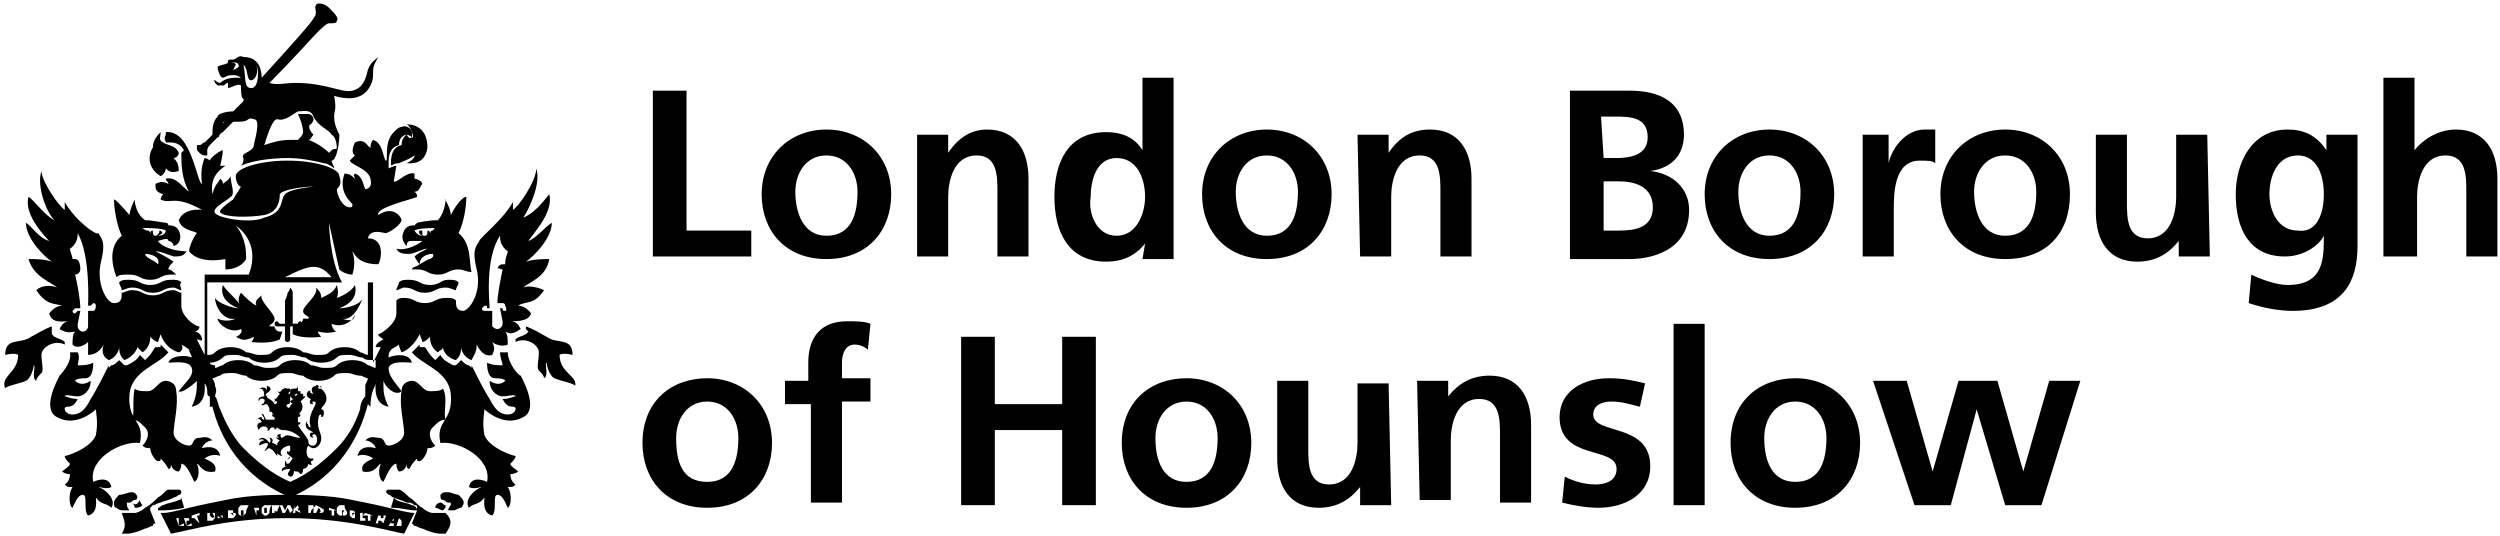 <?xml version="1.0" encoding="utf-8"?>
<!-- Generator: Adobe Illustrator 27.1.0, SVG Export Plug-In . SVG Version: 6.00 Build 0)  -->
<svg version="1.1" id="Layer_2_00000057858151730951329280000000863441766539882924_"
	 xmlns="http://www.w3.org/2000/svg" xmlns:xlink="http://www.w3.org/1999/xlink" x="0px" y="0px" viewBox="0 0 96.5 20.7"
	 style="enable-background:new 0 0 96.5 20.7;" xml:space="preserve">
<g>
	<path d="M10.8,16.3l-0.1-0.1c0,0,0,0,0-0.1c0,0,0,0-0.1,0c0,0-0.1,0-0.1-0.1c0.1,0,0.2,0,0.2,0l0,0v0.1
		C10.7,16.2,10.7,16.2,10.8,16.3c0-0.1,0-0.1,0-0.1h0.1l0,0l0,0c0,0,0,0,0.1,0h0.1l0,0c0,0,0,0.2,0.2,0.1c0,0-0.1,0.1-0.1,0
		c-0.1,0-0.1,0-0.1-0.1c-0.1,0-0.1,0-0.1,0h-0.1C10.9,16.2,10.8,16.2,10.8,16.3L10.8,16.3"/>
	<path d="M10.8,16L10.8,16L10.8,16v-0.1c0,0,0,0,0-0.1l0,0c0,0,0,0-0.1,0h-0.1l0,0l0,0l0,0l0,0c0,0,0-0.1,0-0.2c0-0.1,0-0.1,0.1-0.2
		c0.1,0,0.1-0.1,0.1-0.2l0,0l0,0l0,0l0,0l0,0l0,0c0,0,0,0,0,0.1c0,0,0,0.1-0.1,0.1s-0.1,0.1-0.1,0.1c0,0.1,0,0.2,0,0.2l0,0l0,0l0,0
		c0,0,0,0,0.1,0l0,0l0,0l0,0c0,0,0,0,0,0.1C10.9,15.9,10.9,16,10.8,16L10.8,16c0.1,0,0.2-0.1,0.3-0.1l0,0l0,0l0,0l0,0h0.1
		c0.1,0,0.1-0.1,0.2-0.2l0,0l0,0l0,0c0,0,0,0,0-0.1v-0.1v-0.1l0,0l0,0c0,0,0,0,0,0.1v0.1v0.1l0,0l0,0l0,0c0,0.1-0.1,0.2-0.2,0.2
		c-0.1,0-0.1,0-0.2,0l0,0l0,0c0,0,0,0,0-0.1l0,0C11,16,10.9,16,10.8,16L10.8,16"/>
	<path d="M12.3,14.9c0.1,0,0.1,0.1,0.1,0.1s0,0,0-0.1C12.4,14.9,12.4,14.9,12.3,14.9c-0.1-0.1-0.1,0-0.1,0c-0.2,0-0.2,0.2-0.1,0.3
		c-0.1,0-0.2-0.1-0.1-0.1c-0.1-0.1-0.3,0.2,0,0.3c-0.1,0.2,0,0.2,0.1,0.2c0,0-0.1-0.1,0-0.1c0.2,0,0,0.2-0.1,0.5
		c-0.1,0.3,0,0.5,0,0.5s-0.1,0-0.1-0.1c-0.1-0.1-0.1-0.2,0-0.1c0,0-0.1-0.1-0.1,0.1s0.2,0.2,0.3,0.3c-0.1,0-0.1,0-0.1,0
		c-0.1,0.1,0,0.2,0.1,0.2c-0.1-0.1,0-0.2,0.1-0.1c0.1,0.2,0,0.4-0.1,0.4s-0.2,0-0.2-0.2c-0.1-0.2-0.3-0.4-0.4-0.6l0,0
		c0.1,0,0.1-0.1,0.1-0.1h-0.1v-0.2c0,0,0.1,0,0.1-0.1c-0.1,0,0-0.1,0-0.1c0.1-0.1,0.1-0.3,0-0.4l0.2-0.2h-0.1c0,0,0,0,0-0.1h-0.1
		v-0.1c0,0,0,0-0.1,0c0,0,0-0.1,0-0.2c0,0,0,0.1-0.1,0.1s-0.2,0-0.2,0.1V15h-0.1c-0.1,0-0.2-0.1-0.1,0c-0.2,0-0.1,0.2-0.3,0.1
		c0,0,0,0,0.1,0.1c-0.1,0.1-0.1,0.2-0.2,0.2c0,0,0,0.1,0.1,0.1c0,0,0,0.1-0.1,0.1c-0.1-0.2-0.3-0.2-0.3-0.3c-0.1-0.1,0-0.1,0.1-0.2
		c0.1-0.1,0-0.2-0.1-0.2c0,0.1,0,0.2,0,0.2c0-0.1-0.1-0.2-0.3-0.1c0.1,0,0.2,0,0.2,0.3c0,0-0.3,0-0.2,0.2c0-0.2,0.3-0.1,0.2,0
		c0,0.1-0.1,0.1-0.1,0.1c0,0.1,0.1,0,0.2,0c0,0,0.1,0.1,0.1,0.2c0,0.1,0,0.1,0.1,0.1c0,0.1,0.1,0.1,0.1,0.2v0.1c-0.1,0-0.2,0-0.3,0
		s-0.1-0.3-0.2-0.2c0,0,0.1,0.1,0.1,0.2c-0.1,0-0.1-0.1-0.1-0.1c-0.1,0-0.2,0.1-0.2,0.1c0-0.1,0.2,0,0.2,0.1c-0.2,0-0.2,0.2-0.1,0.3
		c0-0.1,0.2-0.2,0.3-0.1s0,0.1,0,0.1c0.1,0.1,0.1-0.1,0.2-0.1c0.1,0,0.1,0,0.1,0.1c0,0,0,0,0.1-0.1c0.1,0.1,0.2,0.1,0.2,0.1
		c0.1,0,0.4,0,0.7,0.3c-0.2,0-0.4-0.1-0.5-0.1s-0.2,0.1-0.2,0.1c-0.1,0-0.1-0.2,0-0.1c-0.1-0.1-0.2,0-0.2,0c0,0.1,0.1,0.1,0.1,0.1
		c-0.1,0-0.2,0-0.2-0.1c0,0,0,0.1,0.2,0.2c-0.1,0.1-0.1,0.1-0.1,0.2c0,0-0.1-0.1-0.2-0.1c0,0,0.1-0.2-0.1-0.2c0,0,0.1,0.1,0,0.2
		C10.2,16.8,10,16.9,10,17c0,0,0.1-0.1,0.2,0c0,0-0.2,0-0.2,0.2c0,0,0.2-0.1,0.3-0.1s0,0.2-0.1,0.3c0.1,0,0.1-0.1,0.2-0.1
		c0.2,0.1,0.2,0.2,0.3,0.3c0-0.1,0-0.1,0-0.1s0.1,0.1,0.2,0.1c-0.2-0.2,0.1-0.4,0.3-0.4l0,0c0,0.1,0,0.1,0,0.2c0,0-0.1,0.1-0.1,0
		c-0.1,0.1,0.1,0.2,0.1,0.2s0,0.2-0.2,0.1c0.1,0.1,0.2-0.1,0.2-0.1l0.1,0.1c-0.1,0.1-0.1,0.2-0.2,0.2c-0.1,0,0-0.1-0.1-0.1
		c0,0,0,0.1,0,0.2h0.1c-0.1,0-0.3,0.1-0.2,0.2c0-0.1,0.3-0.1,0.3-0.1c0,0.1-0.2,0.2,0,0.3c0.2,0,0.1-0.3,0.2-0.2h0.1l0.1,0.1
		c0.1,0,0.1-0.2,0.1-0.2c0.1,0,0.2-0.1,0.2-0.2c0.1,0.1,0.2,0,0.2,0C12,18,12,17.8,12,17.8c0.1,0,0.1-0.1,0.1-0.1s0,0-0.1,0
		c-0.2,0-0.2-0.4-0.1-0.5c0,0,0.1,0.1,0.2,0.1c0.1,0,0.3-0.1,0.3-0.4c0-0.2-0.2-0.4-0.1-0.8c0-0.1,0.1-0.1,0.1-0.1
		c0,0.1,0,0.1,0,0.1c0.1,0,0.1-0.1,0.1-0.2c0-0.1-0.1-0.1-0.1-0.1c0-0.1,0.2-0.2,0.2-0.4s-0.1-0.3-0.2-0.4
		C12.2,15,12.3,15,12.3,14.9 M11.2,15.1L11.2,15.1L11.2,15.1C11.2,15,11.2,15,11.2,15.1c0-0.1,0-0.1,0-0.1S11.2,15,11.2,15.1
		C11.2,15,11.2,15,11.2,15.1C11.2,15,11.2,15.1,11.2,15.1L11.2,15.1c0.1,0,0.1,0,0.1,0S11.3,15.1,11.2,15.1
		C11.3,15.1,11.3,15.1,11.2,15.1L11.2,15.1L11.2,15.1L11.2,15.1L11.2,15.1L11.2,15.1L11.2,15.1c0,0.1,0,0.1,0,0.1l0,0
		C11.1,15.2,11.1,15.2,11.2,15.1C11.1,15.1,11.1,15.1,11.2,15.1 M11.3,15.6l-0.1,0.1v0.1l0,0l0,0l0,0c0,0,0,0,0-0.1l0,0
		c0,0-0.1,0.1-0.1,0c-0.1,0,0-0.1,0-0.1l0,0l0,0l0,0l0,0l0,0c0,0,0.1,0,0.1-0.1v-0.1l0,0l0,0l0,0l0,0l0,0c-0.1,0.1-0.1,0.2-0.1,0.2
		s0-0.1,0.1-0.1l0,0l0,0l0,0l0,0l0,0v-0.2l0.1,0.1h0.1c-0.1,0-0.1,0-0.2,0.1l0,0l0,0l0,0l0,0l0,0l0,0l0,0
		C11.2,15.5,11.2,15.5,11.3,15.6c-0.1,0-0.1,0.1-0.1,0.1L11.3,15.6c0-0.1,0-0.1,0-0.1l0,0C11.3,15.5,11.3,15.5,11.3,15.6
		C11.3,15.5,11.3,15.5,11.3,15.6 M11.4,15.3L11.4,15.3C11.4,15.3,11.3,15.3,11.4,15.3C11.3,15.2,11.4,15.2,11.4,15.3
		C11.4,15.2,11.4,15.2,11.4,15.3L11.4,15.3c-0.1-0.1-0.1-0.1-0.1-0.1l0,0l0,0v0.1C11.4,15.2,11.4,15.2,11.4,15.3
		c0-0.1,0-0.1,0.1-0.1l0,0l0,0l0,0C11.5,15.2,11.5,15.2,11.4,15.3C11.4,15.2,11.4,15.2,11.4,15.3C11.4,15.2,11.4,15.2,11.4,15.3
		L11.4,15.3L11.4,15.3L11.4,15.3L11.4,15.3"/>
	<path d="M6.2,5.1C6.1,5.2,5.9,5.4,5.9,5.7C5.7,6,5.7,6.5,6.2,6.8c0.2-0.1,0.2-0.3,0.2-0.3c0.1,0.1,0.2,0.2,0.5,0.1
		c0-0.3-0.1-0.4-0.2-0.5c0.1,0,0.2-0.1,0.2-0.2C6.8,5.6,6.4,5.6,6.3,5.5C6.1,5.4,6.2,5.3,6.2,5.1"/>
	<path d="M17,19.1c0.1-0.1,0.1-0.1,0.3-0.1c0.1,0,0.3,0.1,0.4,0.1c0.1,0.1,0.2,0.2,0.2,0.3l0,0c0,0.1-0.1,0.2-0.1,0.2
		c-0.1,0-0.2,0.1-0.3,0.1c-0.1,0-0.1,0-0.2,0c0,0,0-0.1,0.1-0.2v-0.1h-0.1c-0.1,0-0.1-0.1-0.2-0.1C17,19.3,17,19.2,17,19.1
		C17,19.2,17,19.2,17,19.1"/>
	<path d="M17,19.4c0.1,0,0.1,0.1,0.2,0.1c0,0.1,0,0.1-0.1,0.2c-0.1,0-0.2-0.1-0.3-0.1C16.8,19.5,16.9,19.4,17,19.4
		C16.9,19.4,17,19.4,17,19.4"/>
</g>
<g>
	<path d="M16.1,19.7H16c-0.2,0-0.5-0.1-0.9-0.1c0-0.1,0.1-0.3,0.1-0.4l0.1,0.1c0.2,0.1,0.4,0.1,0.6,0.2C16,19.5,16.1,19.6,16.1,19.7
		C16.1,19.6,16.2,19.6,16.1,19.7C16.2,19.6,16.2,19.7,16.1,19.7C16.2,19.7,16.2,19.7,16.1,19.7L16.1,19.7L16.1,19.7
		C16.2,19.7,16.1,19.7,16.1,19.7"/>
	<path d="M17.2,20.6c0,0-0.1,0-0.2,0c-0.2,0-0.5-0.1-0.7-0.2c-0.1,0-0.2-0.1-0.3-0.1l-0.1-0.1l0.2-0.5l0,0v-0.1c0-0.1,0-0.1-0.1-0.1
		c-0.1-0.1-0.2-0.1-0.3-0.1c-0.2-0.1-0.3-0.1-0.5-0.2c-0.1,0-0.1-0.1-0.2-0.1L14.9,19l0,0l0,0c0,0,0-0.1,0.1-0.1h0.1
		c0.1,0,0.2,0,0.3,0s0.3,0.2,0.4,0.3c0.2,0.1,0.3,0.3,0.5,0.4c0.1,0.1,0.3,0.2,0.4,0.2s0.2,0,0.3,0c0.1,0,0.2,0,0.2,0
		C17.5,20.1,17.4,20.3,17.2,20.6"/>
</g>
<g>
	<path d="M12.3,19.6L12.3,19.6L12.3,19.6l-0.1,0.2l0,0c0,0,0,0,0.1,0C12.4,19.8,12.4,19.7,12.3,19.6C12.4,19.7,12.4,19.7,12.3,19.6
		L12.3,19.6"/>
	<path d="M11.9,19.6L11.9,19.6L11.9,19.6L11.9,19.6L11.9,19.6C11.9,19.7,11.9,19.7,11.9,19.6C12,19.6,12,19.6,11.9,19.6
		C12,19.6,12,19.6,11.9,19.6"/>
	<path d="M13.3,19.7C13.2,19.7,13.2,19.7,13.3,19.7C13.2,19.7,13.2,19.7,13.3,19.7c-0.1,0-0.1,0-0.1,0s0,0,0,0.1c0,0,0,0,0,0.1
		c0,0,0,0,0.1,0l0,0C13.2,19.9,13.2,19.8,13.3,19.7C13.3,19.8,13.3,19.8,13.3,19.7C13.3,19.8,13.3,19.8,13.3,19.7L13.3,19.7"/>
	<polygon points="11.5,19.7 11.6,19.7 11.5,19.6 	"/>
	<path d="M9.4,19.7L9.4,19.7L9.4,19.7L9.4,19.7c-0.1,0-0.1,0-0.1,0s0,0,0,0.1c0,0,0,0,0,0.1c0,0,0,0,0.1,0l0,0
		C9.4,19.8,9.4,19.8,9.4,19.7C9.4,19.8,9.4,19.8,9.4,19.7L9.4,19.7"/>
	<path d="M10.6,19.6L10.6,19.6L10.6,19.6L10.6,19.6L10.6,19.6C10.6,19.7,10.6,19.6,10.6,19.6S10.7,19.6,10.6,19.6
		C10.7,19.6,10.6,19.6,10.6,19.6"/>
	<path d="M10.3,19.6L10.3,19.6C10.2,19.6,10.2,19.6,10.3,19.6c-0.1,0-0.1,0-0.1,0s0,0,0,0.1c0,0,0,0,0,0.1c0,0,0,0,0.1,0l0,0
		C10.3,19.8,10.3,19.7,10.3,19.6C10.3,19.7,10.3,19.7,10.3,19.6C10.3,19.7,10.3,19.7,10.3,19.6L10.3,19.6"/>
	<path d="M16,19.8c-0.2,0-0.6-0.1-1-0.2s-0.9-0.2-1.4-0.3c-0.9-0.2-2.1-0.2-2.5-0.2s-1.5,0-2.4,0.2c-0.5,0.1-1,0.2-1.4,0.3
		c-0.4,0.1-0.8,0.2-1,0.2c0,0,0,0-0.1,0l0.4,0.8c0.6-0.1,2.2-0.6,4.5-0.6s3.9,0.5,4.5,0.6L16,19.8C16.1,19.8,16.1,19.8,16,19.8
		 M6.9,20.3L6.8,20h0.1V20.3l0.2-0.1v0.1H6.9z M7.2,20.3L7.1,20h0.2v0.1H7.2V20.3L7.2,20.3L7.2,20.3L7.2,20.3L7.2,20.3l0.2-0.1v0.1
		H7.2z M7.7,20.2L7.7,20.2L7.5,20H7.4v-0.1l0.3-0.1v0.1H7.6L7.7,20.2z M8.3,20L8.3,20C8.2,20.1,8.2,20.1,8.3,20
		c-0.1,0.1-0.1,0.1-0.1,0.1H8.1c0,0,0,0-0.1,0c0,0,0,0,0-0.1v-0.2h0.1v0.1l0,0l0,0l0,0l0,0C8.2,20,8.2,20,8.3,20
		C8.2,20,8.2,19.9,8.3,20l-0.1-0.2h0.1V20L8.3,20 M8.6,20L8.6,20C8.5,20,8.5,20,8.6,20c-0.1,0-0.1,0-0.1,0l0,0c0,0,0,0-0.1,0v-0.1
		l0,0l0,0C8.5,20,8.5,20,8.6,20C8.5,20,8.5,20,8.6,20C8.5,19.9,8.5,19.9,8.6,20c-0.1-0.1-0.1-0.1-0.1-0.1l0,0l0,0l0,0l0,0l0,0
		c0,0,0,0,0.1,0l0,0l0,0l0,0V20L8.6,20c0,0,0,0-0.1,0l0,0l0,0l0,0l0,0C8.5,20,8.5,20,8.6,20C8.6,19.9,8.6,19.9,8.6,20
		C8.6,19.9,8.6,19.9,8.6,20L8.6,20 M9.1,19.9L9.1,19.9L9.1,19.9C9.1,20,9.1,20,9.1,19.9C9,20,9,20,9,20H8.9H8.8v-0.1c0,0,0,0,0-0.1
		c0,0,0,0,0-0.1l0,0l0,0l0,0c0,0,0,0,0.1,0c0,0,0,0,0.1,0v0.1l0,0c0,0,0,0-0.1,0c0,0,0,0-0.1,0l0,0l0,0l0,0l0,0c0,0,0,0,0.1,0
		C9,19.9,9,19.9,9.1,19.9L9.1,19.9H9v-0.1h0.1V19.9L9.1,19.9 M9.5,19.8C9.5,19.9,9.5,19.9,9.5,19.8c-0.1,0.1-0.1,0.1-0.1,0.1H9.3
		c0,0-0.1,0-0.1-0.1c0,0,0,0,0-0.1v-0.1c0,0,0,0,0.1-0.1h0.1h0.1c0,0,0,0,0.1,0l0,0C9.5,19.7,9.5,19.7,9.5,19.8L9.5,19.8 M9.9,19.9
		L9.9,19.9l-0.1-0.3H10v0.1H9.9V19.9L9.9,19.9L9.9,19.9L9.9,19.9L9.9,19.9z M10.4,19.8L10.4,19.8c-0.1,0.1-0.1,0.1-0.1,0.1h-0.1
		c0,0,0,0-0.1-0.1c0,0,0,0,0-0.1v-0.1c0,0,0,0,0.1-0.1h0.1h0.1c0,0,0,0,0.1,0l0,0C10.4,19.6,10.4,19.7,10.4,19.8
		C10.4,19.7,10.4,19.7,10.4,19.8 M10.7,19.8L10.7,19.8C10.7,19.7,10.6,19.7,10.7,19.8c-0.1-0.1-0.1-0.1-0.1-0.1l0,0l0,0v0.1h-0.1
		v-0.3h0.2c0,0,0,0,0.1,0l0,0l0,0l0,0l0,0l0,0l0,0C10.7,19.7,10.7,19.7,10.7,19.8L10.7,19.8L10.7,19.8z M11.2,19.8l-0.1-0.2L11,19.8
		h-0.1l-0.1-0.3h0.1l0.1,0.2l0.1-0.2h0.1l0.1,0.2l0.1-0.2h0.1L11.2,19.8L11.2,19.8z M11.6,19.8L11.6,19.8l-0.2-0.1v0.1h-0.1l0.1-0.3
		h0.1L11.6,19.8L11.6,19.8z M12,19.8L12,19.8c0-0.1,0-0.1,0-0.1l0,0l0,0l0,0V19.8h-0.1v-0.3h0.2c0,0,0,0,0.1,0l0,0l0,0l0,0l0,0l0,0
		l0,0C12,19.7,12,19.7,12,19.8L12,19.8L12,19.8z M12.5,19.7C12.5,19.7,12.5,19.8,12.5,19.7c0,0.1-0.1,0.1-0.1,0.1h-0.1l0,0h-0.2
		v-0.3h0.1l0,0l0,0l0,0l0,0C12.4,19.6,12.4,19.6,12.5,19.7C12.4,19.6,12.5,19.6,12.5,19.7L12.5,19.7 M13,19.7h-0.1v0.2h-0.1v-0.2
		h-0.1v-0.1L13,19.7L13,19.7z M13.4,19.8C13.4,19.8,13.3,19.9,13.4,19.8c0,0.1-0.1,0.1-0.1,0.1h-0.1h-0.1c0,0,0,0-0.1-0.1v-0.1v-0.1
		c0,0,0,0,0.1-0.1h0.1h0.1l0,0C13.3,19.7,13.4,19.7,13.4,19.8L13.4,19.8 M13.7,19.8L13.7,19.8L13.7,19.8c-0.1,0-0.1,0-0.2,0l0,0l0,0
		l0,0l0,0C13.5,19.8,13.5,19.8,13.7,19.8L13.7,19.8L13.7,19.8l-0.1,0.1v-0.1H13.7V20l0,0l0,0l0,0l0,0l0,0h-0.1c0,0,0,0-0.1-0.1v-0.1
		c0,0,0,0,0-0.1l0,0l0,0l0,0l0,0C13.6,19.7,13.7,19.7,13.7,19.8C13.7,19.7,13.7,19.7,13.7,19.8L13.7,19.8z M14.1,19.8H14v0.1
		L14.1,19.8v0.1H14V20h0.1v0.1h-0.2v-0.3L14.1,19.8L14.1,19.8z M14.4,19.9h-0.1v0.2h-0.1v-0.2h-0.1v-0.1L14.4,19.9L14.4,19.9z
		 M14.8,20.2L14.8,20.2l-0.1-0.1h-0.1v0.1h-0.1l0.1-0.3h0.1V20h0.1v-0.1h0.1L14.8,20.2z M15.2,20H15v0.1L15.2,20v0.1h-0.1v0.1h0.1
		v0.1H15L15.2,20L15.2,20L15.2,20z M15.5,20.1C15.5,20.1,15.5,20.2,15.5,20.1C15.5,20.2,15.5,20.2,15.5,20.1
		C15.4,20.2,15.4,20.2,15.5,20.1C15.4,20.2,15.4,20.2,15.5,20.1c0,0.1,0,0.1,0,0.1v0.1h-0.1v-0.1l0,0l0,0l0,0l0,0v0.1h-0.1l0.1-0.3
		L15.5,20.1C15.4,20,15.4,20,15.5,20.1L15.5,20.1L15.5,20.1"/>
	<path d="M15.3,20.1L15.3,20.1L15.3,20.1L15.3,20.1C15.4,20.1,15.4,20.1,15.3,20.1C15.4,20.1,15.4,20.1,15.3,20.1
		C15.4,20.1,15.4,20.1,15.3,20.1C15.4,20.1,15.4,20.1,15.3,20.1"/>
	<path d="M5.3,19.2c0,0,0,0.1-0.1,0.1S5.1,19.4,5,19.4H4.9v0.1c0,0.1,0.1,0.2,0.1,0.2c-0.1,0-0.1,0-0.2,0s-0.2,0-0.3-0.1
		c-0.1,0-0.1-0.1-0.1-0.2l0,0c0-0.1,0.1-0.2,0.2-0.3c0.2,0,0.3-0.1,0.5-0.1C5.2,19,5.3,19.1,5.3,19.2L5.3,19.2"/>
	<path d="M5.4,19.3c0,0.1,0.1,0.2,0.1,0.2c-0.1,0.1-0.2,0.1-0.3,0.1c0,0,0-0.1-0.1-0.2C5.2,19.5,5.3,19.5,5.4,19.3
		C5.4,19.4,5.4,19.4,5.4,19.3"/>
</g>
<g>
	<path d="M6.1,19.7L6.1,19.7L6.1,19.7L6.1,19.7C6.1,19.7,6.1,19.6,6.1,19.7c0-0.1,0-0.1,0-0.1c0.1,0,0.1-0.1,0.2-0.1
		c0.2-0.1,0.4-0.1,0.6-0.2C7,19.3,7,19.2,7,19.2c0,0.1,0.1,0.3,0.1,0.4C6.7,19.7,6.4,19.7,6.1,19.7C6.2,19.7,6.2,19.7,6.1,19.7
		C6.2,19.7,6.1,19.7,6.1,19.7"/>
	<path d="M4.7,19.8c0.1,0,0.1,0,0.2,0s0.2,0,0.3,0c0.1,0,0.3-0.1,0.4-0.2c0.2-0.1,0.4-0.3,0.5-0.4c0.2-0.1,0.3-0.3,0.4-0.3
		c0,0,0.2,0,0.3,0c0.1,0,0.1,0,0.1,0S7,18.9,7,19l0,0l0,0c0,0,0,0.1-0.1,0.1c0,0-0.1,0.1-0.2,0.1c-0.1,0.1-0.3,0.1-0.5,0.2
		c-0.1,0-0.2,0.1-0.3,0.1l-0.1,0.1v0.1l0,0L6,20.2c0,0-0.1,0-0.1,0.1c-0.1,0-0.2,0.1-0.3,0.1c-0.2,0.1-0.5,0.2-0.7,0.2
		c-0.1,0-0.1,0-0.2,0C4.9,20.3,4.8,20.1,4.7,19.8"/>
	<path d="M14.2,2.7c-0.1,0.4-0.2,0.7-0.6,0.8c-0.4,0.1-1-0.3-2.2-0.3c-0.4,0-0.7,0.1-1,0c0.9-0.9,1.7-1.8,1.8-1.9
		c0.2-0.2,0.4-0.4,0.5-0.4c0.2,0,0.3,0,0.3-0.1c0.1-0.1-0.1-0.3-0.3-0.5s-0.5-0.2-0.5-0.1c-0.1,0.1,0.1,0.3-0.1,0.5
		c0,0.1-1,1.2-2,2.3c0-0.3-0.1-0.8-0.7-0.8C9.2,2.1,9.1,2.3,9,2.3c-0.2,0-0.2,0-0.2,0.1S8.4,2.5,8.4,2.6C8.4,2.7,8.5,3,8.6,3
		C8.7,3,8.7,2.9,9,2.9C9.2,2.9,9.3,3,9.3,3l0,0c0,0-0.1,0-0.2,0l0,0C8.8,3,8.6,3.1,8.5,3.2l0,0c-0.1,0-0.2-0.1-0.2-0.1l0,0H8.2l0,0
		c0.1,0,0.1,0.1,0.1,0.1l0.1,0.1c0,0,0.1,0,0.2,0c0.1,0,0.1-0.1,0.2-0.1l0,0v0.2c0.1,0,0.4-0.2,0.5-0.1c0,0.6,0.1,0.5,0.1,0.5v0.1
		C9.2,4.1,9.1,4.2,9,4.3c-0.3,0-0.6,0.1-0.6,0.2C8.2,4.7,8.2,5,8.2,5.2C8.1,5.3,8,5.4,7.9,5.5c-0.1,0-0.1,0.1-0.2,0.1l0,0
		c0,0,0,0-0.1,0c0,0,0,0,0,0.1s0,0.1,0.1,0.2C7.8,6,7.9,6,7.9,6l0,0c0,0,0,0,0.1,0c0,0,0,0,0-0.1c0,0,0,0,0-0.1c0,0,0-0.1,0.1-0.2
		s0.2-0.2,0.3-0.3l0,0c0.1,0,0-0.1,0.2-0.2L8.7,5c0,0,0.2-0.2,0.3-0.3c0.1,0,0.1,0,0.2,0c0.5,0,0.3-0.2,0.6-0.1c0.3,0,0,0.9,0,1
		S9.7,5.8,9.5,5.9S9.4,6.1,9.4,6.1l0,0c0,0.1,0,0.2-0.1,0.3c0.4-0.2,1.2-0.3,1.8-0.3c0.5,0,1,0.1,1.4,0.2c0.1,0,0.3,0.1,0.4,0.2
		c0-0.1-0.1-0.2-0.1-0.3l0,0c0.2,0,0.3-0.7,0.3-1C13,5,12.9,4.8,12.9,4.5s0.1-0.2,0-0.8c1,0.3,1.3-0.2,1.4-0.4
		c0.1-0.2,0.1-0.3,0.1-0.5c0-0.3,0.1-0.4,0.2-0.6C14.5,2.3,14.3,2.4,14.2,2.7 M9,2.7C9,2.7,9,2.6,9,2.7C9,2.6,9,2.6,9,2.7V2.5
		C9,2.5,9,2.5,9,2.7L9,2.7l0.1-0.2c0-0.1-0.2-0.1-0.2-0.1c0.1,0,0.3,0,0.3,0.1C9.3,2.6,9,2.7,9,2.7 M8.6,4.8
		C8.6,4.7,8.6,4.7,8.6,4.8c0-0.1,0-0.1,0.1-0.1C8.7,4.7,8.6,4.7,8.6,4.8 M9.7,3.4C9.4,3.4,9.5,3,9.4,2.5c0.2,0.2,0.1,0.6,0.3,0.6
		c0.1,0,0.3-0.2,0.2-0.6C10,2.7,10,3.4,9.7,3.4 M13,5.7c0,0.1-0.1,0-0.2,0.1l-0.1,0.1c-0.2-0.2-0.5-0.4-0.8-0.5
		c0.1,0,0.1-0.1,0.2-0.2C11.9,5,11.9,4.8,12,4.8c0,0,0.1-0.1,0.1-0.2l0,0c0-0.1-0.1-0.2-0.2-0.2c-0.1,0-0.1,0-0.2,0
		c-0.1,0-0.2,0-0.2,0l0,0c0.1,0.2,0.2,0.5,0.2,0.7c0,0.1-0.1,0.2-0.2,0.3c-0.1,0-0.2,0-0.3,0c-0.4,0-0.7,0.1-1,0.2
		c0.1-0.3,0.3-1,0.5-1c0.3,0.1,0.6-0.2,0.8-0.3l0,0c0.2,0,0.5-0.1,0.6,0.2l0,0c0.2,0.4,0.6,0.5,0.7,0.7C13,5.3,13,5.7,13,5.7"/>
</g>
<g>
	<path d="M11.6,12.4c0,0-0.1,0-0.1,0.1l0,0h-0.2v-0.9c0,0,0-0.1,0-0.3c0-0.1-0.1-0.2-0.1-0.2l0,0c0,0,0,0.1-0.1,0.2
		c0,0.1-0.1,0.3-0.1,0.3v0.9h-0.2l0,0l-0.1-0.1c-0.1,0-0.1,0.1-0.1,0.1c0,0.1,0.1,0.1,0.1,0.1H11v0.5c0,0.1,0.1,0.1,0.1,0.1
		c0.1,0,0.1-0.1,0.1-0.1v-0.5h0.3c0.1,0,0.1-0.1,0.1-0.1C11.7,12.5,11.6,12.4,11.6,12.4"/>
	<path d="M5.9,11.3c-0.4,0-0.4-0.2-0.8-0.2c-0.2,0-0.3,0.1-0.4,0.1c0-0.1-0.1-0.2-0.1-0.3c0.1-0.1,0.2-0.1,0.4-0.1
		c0.4,0,0.4,0.2,0.8,0.2s0.4-0.2,0.8-0.2c0.2,0,0.3,0,0.4,0.1c-0.1,0.1,0,0.2,0,0.3c-0.1,0-0.2-0.1-0.3-0.1
		C6.3,11.1,6.3,11.3,5.9,11.3"/>
	<path d="M5.2,15c0.1,0.1,0.3,0.1,0.5,0.1c0.3,0,0.4-0.4,0.7-0.4c0,0,0.4,0,0.4,0.4c0.1,0.5-0.1,1.3-0.1,1.6s0.4,0.5,0.6,0.5
		s0.1-0.3,0.4-0.3c0.1,0,0.3-0.1,0.5,0.1c-0.2,0-0.4,0.2-0.4,0.3c0,0,0.6-0.2,0.7,0.3c-0.2-0.1-0.5,0-0.6,0.1
		c0.2,0.1,0.5,0.2,0.4,0.5c-0.5,0.1-0.6-0.3-0.7-0.3c0.1,0.2,0.1,0.6-0.1,0.7c-0.1-0.2-0.3-0.7-0.5-0.7c0,0,0,0.2-0.1,0.3
		c-0.2,0-0.3-0.2-0.3-0.3c0,0.1,0,0.2-0.1,0.2c-0.1-0.2-0.2-0.3-0.3-0.4c0,0.1,0,0.1-0.1,0.1s-0.3-0.3-0.3-0.5c-0.1,0-0.2,0-0.3-0.1
		c0.2-0.2,0.3-0.5,0.1-0.7c-0.2-0.2-0.3-0.3-0.5-0.3C5.2,16,5.1,15.4,5.2,15"/>
	<path d="M6.1,9.3c0.3-0.1,0.4-0.1,0.4,0c0.1,0,0.2,0.1,0.2,0.2C7,9.4,7,9.1,6.9,8.9C6.8,8.7,6.6,8.7,6.5,8.7c0,0,0-0.1-0.1-0.1
		S5.9,8.5,5.6,8.5C5.3,8.3,5.2,7.9,5.2,7.7c0,0-0.2,0.4-0.2,0.6C4.9,8.2,4.5,7.7,4.4,7.7c0,0.3,0.1,1,0.3,1.4
		c-0.5,0.4-0.4,1.1-0.2,1.6c0.1-0.1,0.2-0.1,0.5-0.1c0.4,0,0.4,0.2,0.8,0.2s0.4-0.2,0.8-0.2c0.1,0,0.2,0,0.2,0l0,0
		c-0.1-0.1-0.2-0.2-0.3-0.2c0-0.1,0.1-0.2,0.2-0.3C6.4,9.9,6.2,9.8,6,9.7c0.2,0,0.4,0.1,0.7,0.2c0.2,0,0.4,0,0.5-0.2
		C6.7,9.7,6.2,9.5,6.1,9.3 M6.1,10.2C6,10.1,5.8,10,5.8,10C5.6,9.9,5.6,9.8,5.6,9.8C5.8,9.8,6.2,9.9,6.1,10.2 M6.2,8.9
		C6.2,8.9,6.1,8.9,6.2,8.9C6.1,8.9,6.1,9,6.2,8.9C6.1,9,6.1,9.1,6,9.1S5.9,9,5.9,8.9c0,0-0.1,0-0.1,0.1v0.1c0-0.1,0-0.2-0.1-0.2
		S5.5,8.8,5.5,8.8c0.1,0,0.8,0,0.9,0.1c0,0,0,0.2-0.3,0.2C6.3,9,6.3,9,6.2,8.9"/>
	<path d="M16.4,11.3c0.4,0,0.4-0.2,0.8-0.2c0.2,0,0.3,0.1,0.4,0.1c0-0.1,0.1-0.2,0.1-0.3c-0.1-0.1-0.2-0.1-0.4-0.1
		C17,10.8,17,11,16.6,11s-0.4-0.2-0.8-0.2c-0.2,0-0.3,0-0.4,0.1c0,0.1-0.1,0.2-0.1,0.3c0.1,0,0.2-0.1,0.3-0.1
		C16,11.1,16,11.3,16.4,11.3"/>
	<path d="M17.1,15c-0.1,0.1-0.3,0.1-0.5,0.1c-0.3,0-0.4-0.4-0.7-0.4c0,0-0.4,0-0.4,0.4c-0.1,0.5,0.1,1.3,0.1,1.6s-0.4,0.5-0.6,0.5
		s-0.1-0.3-0.4-0.3c-0.1,0-0.3-0.1-0.5,0.1c0.2,0,0.4,0.2,0.4,0.3c0,0-0.6-0.2-0.7,0.3c0.2-0.1,0.5,0,0.6,0.1
		c-0.2,0.1-0.5,0.2-0.4,0.5c0.5,0.1,0.6-0.3,0.7-0.3c-0.1,0.2-0.1,0.6,0.1,0.7c0.1-0.2,0.3-0.7,0.5-0.7c0,0,0,0.2,0.1,0.3
		c0.2,0,0.3-0.2,0.3-0.3c0,0.1,0,0.2,0.1,0.2c0.1-0.2,0.2-0.3,0.3-0.4c0,0.1,0,0.1,0.1,0.1s0.3-0.3,0.3-0.5c0.1,0,0.2,0,0.3-0.1
		c-0.2-0.2-0.3-0.5-0.1-0.7c0.2-0.2,0.3-0.3,0.5-0.3C17.1,15.9,17.3,15.4,17.1,15"/>
	<path d="M21.2,10c-0.2,0-0.6,0-0.9,0.1c0.3-0.2,1-0.9,1-1.5c-0.2,0.1-0.6,0.6-0.9,0.7c0.1-0.2,1-1.1,0.8-1.8
		c-0.1,0.1-0.5,0.7-1,0.9c0.2-0.3,0.7-1.3,0.5-1.9C20.7,7,20,8,19.8,8.1c0-0.1,0-0.2,0-0.3c-0.4,0.7-1.2,1.3-1.3,1.5
		s-0.3,0.3-0.1,1.1c0.2,0.8-0.2,1.5-0.5,1.6c-0.3,0-0.3-0.2-0.3-0.4c-0.1-0.1-0.2-0.1-0.4-0.1c-0.4,0-0.4,0.2-0.8,0.2
		s-0.4-0.2-0.8-0.2c-0.1,0-0.2,0-0.3,0.1c0,0.1,0,0.3,0,0.5c0,0.4-0.6,0.8-0.7,0.8c0,0.1,0.1,0.1,0.2,0.2c-0.2,0.1-0.3,0.2-0.3,0.3
		c0.1,0,0.2,0,0.2,0c-0.1,0.2-0.2,0.4-0.3,0.6v-3.1h-1.2c-0.5-0.9-0.5-2.4-0.5-2.3c0.2,0.9,0.3,1.4,0.4,1.8c0.1,0.1,0.3,0.2,0.5,0.2
		c0.1-0.3,0.1-0.6,0-0.9c0.1,0.1,0.2,0.5,1,0.5c0.1-0.1,0.3-1-0.4-1C14.3,8.8,14.8,9,14.9,9c0.3-0.1,0.6-0.4,0.6-0.5
		s-0.3-0.6-0.9-0.2c-0.1-0.3,1.3-0.6,1.5-0.7c0-0.1,0-0.1-0.1-0.2c0.2,0,0.2-0.2,0.3-0.3c0-0.1-0.2-0.2-0.3-0.2c0,0,0-0.1,0-0.2
		c-0.3-0.1-0.7,0.4-0.8,0.3l0.1-0.6c-0.1,0-0.3,0.1-0.3,0.1s0-0.1,0-0.2c0-0.2,0-0.6,0.4-0.7c0-0.3,0.2-0.4,0.3-0.4s0.2,0.1,0.2,0.1
		s0-0.1,0-0.2s-0.2-0.3-0.4-0.2c-0.1,0-0.2,0.1-0.3,0.2c-0.4,0.4-0.2,1.1-0.3,1.1s-0.1-0.7-0.5-0.8c0,0-0.1,0.1-0.1,0.3
		c-0.1,0-0.2-0.4-0.6-0.2c-0.2,0.4,0,0.5,0,0.5s-0.1,0.1-0.2,0.2c0.1,0.2,0.7,0.3,0.8,0.7c0.1,0.4-0.2,0.4-0.2,0.4
		C14,7.1,14,6.8,13.7,6.7c-0.1,0.1,0,0.1,0,0.2c-0.1-0.1-0.2-0.2-0.4-0.2c-0.3,0.8,0.4,1.2,0.3,1.2c0,0.1,0,0.1-0.1,0.1
		C13.2,8,13,7.5,13,7.3l0,0c0.1-0.1,0.2-0.2,0.1-0.5c0-0.3-0.9-0.6-2-0.6s-2,0.3-2,0.6c0,0.2,0.1,0.4,0.2,0.4C9.2,7.4,9.1,7.5,9,7.7
		c0,0-0.6,0.4-0.5,0.5c0.2,0.2,1.1,0.2,1.7,0.1c0.5-0.1,0.6-0.5,0.6-0.8c0.1-0.2,1-0.3,1.3-0.3c-0.8,0.1-1,0.2-1.1,0.3
		c-0.2,0.2,0,0.7-0.8,0.9C9.8,8.6,8.8,8.5,8.4,8.3C8,8.1,8.7,7.8,8.9,7.6c0.2-0.1,0-0.5,0-0.8C8.8,7,8.7,7,8.6,7.1
		c0-0.1,0-0.1-0.1-0.2C8.4,7.1,8.3,7.1,8.2,7.5C8.1,6.9,8.4,6.6,8.7,6.4c-0.1,0-0.2,0-0.2,0S8.6,6,8.6,5.8c-0.1,0-0.5,0.3-0.5,0.4
		C8,6.1,7.9,6.1,7.9,6.1s-0.2,0.4-0.1,1c-0.2,0-0.4-2.1-1.4-2v0.1c-0.1,0.2,0,0.2,0,0.3l0,0h0.1h0.1c0.2,0,0.4,0.1,0.5,0.3l0,0l0,0
		l0,0l0,0l0,0L7,5.9c0,0.4,0,1,0.3,1.5C7,7.2,6.8,6.8,6.4,6.9C6.4,7,6.5,7,6.5,7.1C6.3,7,6.2,7,6,7.1c0,0.2,0,0.3,0.3,0.4
		C6.2,7.6,6.2,7.7,6.2,7.7c0.4,0.2,0.5-0.2,1.6,0.4c0,0-0.7-0.1-0.9,0.4C7,8.9,7.5,8.9,7.6,9C7.5,9.1,7.3,9.5,7.3,9.7
		c0,0,0.3,0.5,1.4,0.3c0,0.2,0,0.2,0,0.4c0.4,0,0.7-0.2,0.8-0.4c0-0.3,0-0.8-0.4-1.3c0.8,0.6,0.7,1.4,0.5,1.9H7.9v3.1
		c-0.1-0.2-0.2-0.4-0.3-0.6c0.1,0,0.2,0.1,0.2,0s-0.1-0.3-0.3-0.3c0.1,0,0.2-0.1,0.2-0.2c-0.2,0-0.7-0.4-0.7-0.8c0-0.2,0-0.3,0-0.5
		c-0.1,0-0.2-0.1-0.3-0.1c-0.4,0-0.4,0.2-0.8,0.2s-0.4-0.2-0.8-0.2c-0.2,0-0.3,0.1-0.4,0.1c0,0.2,0,0.4-0.3,0.4s-0.7-0.8-0.5-1.6
		c0.2-0.8,0-0.9-0.1-1.1C3.7,9.1,2.9,8.5,2.5,7.8c0,0.1,0,0.2,0,0.3C2.3,8,1.6,7,1.6,6.6C1.4,7.2,1.8,8.2,2.1,8.5
		c-0.4-0.2-0.8-0.8-1-0.9C0.9,8.3,1.8,9.2,1.9,9.3C1.5,9.2,1.2,8.7,1,8.6c0,0.6,0.7,1.3,1,1.5C1.7,10,1.4,10,1.1,10
		c0.2,0.7,0.9,0.9,1.1,1.1C2,11,1.6,11,1.4,11.2c0.4,0.6,0.7,0.5,1,0.6c-0.3,0-0.5,0.3-0.5,0.3c0.1,0.4,0.5,0.3,0.8,0.3
		c-0.2,0-0.3,0.1-0.4,0.3c0.3,0.2,0.5,0.1,0.6,0.1c-0.1,0.1-0.1,0.3-0.1,0.5c0.2,0.2,0.5,0,0.6-0.1c0,0.2,0,0.3,0,0.5
		c0.3,0,0.5-0.2,0.6-0.4c-0.1,0.3,0,0.5,0.2,0.6c0.3-0.1,0.4-0.4,0.4-0.5c0,0.3,0.1,0.4,0.2,0.5c0.3-0.1,0.5-0.4,0.5-0.5
		c0.1,0.1,0.1,0.1,0.2,0.2c0.3-0.2,0.3-0.5,0.3-0.6c0.1,0.1,0.2,0.2,0.3,0.2c0,0,0,0,0.1-0.3c0.2,0.6,0.7,0.7,0.7,0.7
		c0.1,0,0.2-0.2,0.1-0.3c0,0,0.2,0.1,0.3,0.2c0,0.1,0.1,0.2,0.1,0.3c-0.2-0.1-0.8-0.1-0.9,0.2c0.2,0,0.8-0.1,0.9,0.2
		s-0.2,0.5-0.5,0.9c0.1,0.1,0.5-0.2,0.7-0.4c0,0.3,0,0.6-0.2,1c0.6-0.1,0.5-0.8,0.5-0.9c0,0,0.1,0.1,0.1,0.3c0,0.1,0,0.2,0.1,0.2
		c0,0.1,0,0.2,0,0.4c0,0,0,0,0.1,0c0.3,1.2,1.1,2.7,3,3.5l0,0c1.9-0.8,2.7-2.4,3-3.6l0.1,0.1c0-0.6,0.2-0.8,0.2-0.9
		c0,0.1-0.1,0.8,0.5,0.9c-0.2-0.4-0.2-0.6-0.2-1c0.1,0.3,0.5,0.6,0.7,0.4c-0.3-0.4-0.5-0.6-0.5-0.9c0.1-0.3,0.7-0.2,0.9-0.2
		c-0.1-0.4-0.7-0.3-0.9-0.2c0-0.1,0-0.2,0.1-0.3s0.2-0.1,0.3-0.2c0,0.1,0.1,0.3,0.1,0.3s0.4-0.1,0.7-0.7c0.1,0.3,0.1,0.2,0.1,0.3
		c0.1,0,0.2-0.1,0.3-0.2c0,0.1,0,0.4,0.3,0.6c0.1-0.1,0.2-0.1,0.2-0.2c0,0.1,0.1,0.4,0.5,0.5c0.1-0.1,0.2-0.2,0.2-0.5
		c0,0.1,0.1,0.4,0.4,0.5c0.1-0.2,0.2-0.3,0.2-0.6c0.1,0.2,0.3,0.5,0.6,0.4c0.1-0.2,0.1-0.3,0-0.5c0.1,0.1,0.4,0.2,0.6,0.1
		c0-0.2,0-0.4-0.1-0.5c0.2,0.1,0.3,0.1,0.6-0.1c-0.1-0.2-0.2-0.3-0.4-0.3c0.3,0,0.7,0,0.8-0.3c0,0-0.2-0.3-0.5-0.3
		c0.3-0.2,0.6,0,1-0.6c-0.2-0.1-0.6-0.2-0.8-0.1C20.4,10.9,21.1,10.7,21.2,10 M3.6,12C3.6,12,3.5,12,3.6,12H3.4v0.5v0.1
		c0,0.1-0.1,0.2-0.2,0.2c-0.1,0-0.2-0.1-0.2-0.2v-0.1L3.1,12H3l-0.1,0.1c-0.1,0-0.1-0.1-0.1-0.1l0.1-0.1l0,0h0.2
		c0-0.3-0.1-0.9-0.2-1.3l0,0c0.1,0,0.2-0.1,0.2-0.2C3.1,10.1,3,10,2.9,10H2.8c0-0.1-0.1-0.3-0.1-0.4C3,9.4,3,9.1,3,9
		c0.5,0.9,0.4,2.7,0.4,2.8h0.1l0.1-0.1c0.1,0,0.1,0.1,0.1,0.1S3.7,12,3.6,12 M12.1,10.3c0.4,0,0.6,0.3,0.7,0.4H11
		C11.4,10.5,11.8,10.3,12.1,10.3 M8.1,10.9h6.1v2.8c-0.1,0-0.2-0.1-0.3-0.1c-0.1-0.1-0.3-0.2-0.6-0.2s-0.5,0.1-0.6,0.2
		c-0.1,0.1-0.2,0.1-0.5,0.1c-0.2,0-0.3-0.1-0.5-0.1c-0.1-0.1-0.3-0.2-0.6-0.2s-0.5,0.1-0.6,0.2c-0.1,0.1-0.2,0.1-0.5,0.1
		c-0.2,0-0.3-0.1-0.5-0.1c-0.1-0.1-0.3-0.2-0.6-0.2s-0.5,0.1-0.6,0.2c-0.1,0.1-0.2,0.1-0.3,0.1v-2.8H8.1z M8.1,14
		c0.2,0,0.4-0.1,0.5-0.2c0.1-0.1,0.2-0.1,0.5-0.1c0.2,0,0.3,0.1,0.5,0.1c0.1,0.1,0.3,0.2,0.6,0.2s0.5-0.1,0.6-0.2
		c0.1-0.1,0.2-0.1,0.5-0.1c0.2,0,0.3,0.1,0.5,0.1c0.1,0.1,0.3,0.2,0.6,0.2l0,0c0.3,0,0.5-0.1,0.6-0.2c0.1-0.1,0.2-0.1,0.5-0.1
		c0.2,0,0.3,0.1,0.5,0.1c0.1,0.1,0.2,0.1,0.5,0.1c0,0,0,0.1,0,0.3l0,0c-0.1,0-0.2-0.1-0.3-0.1c-0.1-0.1-0.3-0.2-0.6-0.2
		S13.1,14,13,14.1s-0.2,0.1-0.5,0.1c-0.2,0-0.3-0.1-0.5-0.1c-0.1-0.1-0.3-0.2-0.6-0.2s-0.5,0.1-0.6,0.2c-0.1,0.1-0.2,0.1-0.5,0.1
		c-0.2,0-0.3-0.1-0.5-0.1c-0.1-0.1-0.3-0.2-0.6-0.2S8.7,14,8.6,14.1c-0.1,0-0.2,0.1-0.3,0.1v-0.1C8.1,14.1,8.1,14,8.1,14 M13.9,15.8
		c-0.2,0.6-0.5,1.1-0.9,1.5c-0.5,0.5-1.1,1-1.8,1.3c-0.7-0.3-1.3-0.8-1.8-1.3c-0.4-0.4-0.7-1-0.9-1.5c-0.1-0.2-0.1-0.4-0.2-0.5
		c0-0.1,0.1-0.2,0-0.4c0-0.1,0-0.1-0.1-0.3c0.1,0,0.2-0.1,0.3-0.1c0.1-0.1,0.2-0.1,0.5-0.1c0.2,0,0.3,0.1,0.5,0.1
		c0.1,0.1,0.3,0.2,0.6,0.2s0.5-0.1,0.6-0.2c0.1-0.1,0.2-0.1,0.5-0.1c0.2,0,0.3,0.1,0.5,0.1c0.1,0.1,0.3,0.2,0.6,0.2s0.5-0.1,0.6-0.2
		c0.1-0.1,0.2-0.1,0.5-0.1c0.2,0,0.3,0.1,0.5,0.1c0.1,0,0.2,0.1,0.3,0.1c0,0.1-0.1,0.2-0.1,0.3s0,0.3,0,0.4
		C14,15.4,13.9,15.6,13.9,15.8 M19.4,10.4L19.4,10.4c-0.1,0.5-0.2,1-0.2,1.3h0.2l0,0c0.1,0,0.1,0.1,0.1,0.1s0.1,0.2,0,0.2
		s-0.1,0-0.1-0.1h-0.1l0.1,0.5c0,0,0,0,0,0.1s-0.1,0.2-0.2,0.2S19,12.6,19,12.6v-0.1V12h-0.2c0,0,0,0-0.1,0s-0.1-0.1-0.1-0.1
		l0.1-0.1c0.1,0,0.1,0,0.1,0.1h0.1c0-0.2-0.2-1.9,0.4-2.8c0,0.1,0,0.4,0.3,0.6c0,0.1-0.1,0.2-0.1,0.5h-0.1c-0.1,0-0.2,0.1-0.2,0.2
		C19.2,10.3,19.3,10.4,19.4,10.4"/>
	<path d="M17.7,9C17.9,8.6,18,8,18,7.6c-0.2,0-0.5,0.5-0.6,0.7c0-0.3-0.3-0.7-0.2-0.6c0,0.2-0.1,0.6-0.3,0.8c-0.4,0-0.8,0.1-0.8,0.1
		C16,8.7,16,8.7,16,8.7c-0.1,0-0.3,0-0.4,0.2c-0.1,0.2-0.1,0.4,0.1,0.6c0-0.2,0.1-0.2,0.2-0.2s0.2,0,0.4,0c-0.1,0.1-0.6,0.4-1,0.3
		c0.1,0.2,0.3,0.2,0.5,0.2c0.2,0,0.5-0.2,0.7-0.2c-0.2,0.1-0.4,0.2-0.5,0.3c0.1,0.2,0.2,0.3,0.2,0.3c-0.1,0.1-0.3,0.1-0.3,0.2l0,0
		c0.1,0,0.1,0,0.2,0c0.4,0,0.4,0.2,0.8,0.2s0.4-0.2,0.8-0.2c0.2,0,0.3,0.1,0.5,0.1C18.1,10.1,18.2,9.4,17.7,9 M16.6,10
		c-0.1,0-0.2,0.1-0.4,0.2c0-0.3,0.3-0.4,0.5-0.4C16.7,9.8,16.8,9.9,16.6,10 M16.7,8.9c-0.1,0-0.1,0.1-0.1,0.2V9c0,0,0-0.1-0.1-0.1
		c0,0.1,0,0.2-0.1,0.2s-0.1,0-0.1-0.1V8.9h-0.1c0,0-0.1,0.1,0.1,0.2c-0.2,0-0.3-0.2-0.3-0.2c0.1-0.1,0.8-0.1,0.9-0.1
		C16.8,8.7,16.8,8.8,16.7,8.9"/>
	<path d="M15.7,4.8c0.1,0,0.8,0,0.8,0.9c-0.1,0.7-0.7,0.6-0.8,0.6C15.9,6.2,16,6.1,16,6c-0.3,0.2-0.4,0.2-0.6,0.3
		c-0.2,0-0.3,0.1-0.3,0.1S15,5.7,15.5,5.6c0-0.3,0.2-0.4,0.2-0.4s0.1,0.2,0.2,0.1C16,5.4,15.9,4.9,15.7,4.8"/>
	<path d="M10.9,12.8h-0.1c-0.1,0-0.2-0.1-0.2-0.2l0,0c-0.1,0-0.1,0-0.2,0c0-0.1,0.2-0.1,0.2-0.3s-0.6-0.7-0.5-0.9
		c-0.1,0.1-0.3,0.2-0.2,0.4c-0.2-0.1-0.4-0.3-0.6-0.5c0,0-0.2,0.3,0,0.5C9,11.4,8.8,11.3,8.6,11c-0.1,0.4,0.1,0.7,0.6,0.9
		c-0.2,0-0.8-0.2-0.9-0.4c0,0.3,0.3,0.9,0.8,0.8c-0.2,0.1-0.5,0.1-0.7,0c0,0.2,0.5,0.6,0.9,0.4C9.4,12.8,9.2,13,9.1,13
		c0.2,0.1,0.3,0.2,0.7,0c0,0.1-0.1,0.2-0.1,0.2s0.7,0.1,1.1-0.1l0,0L10.9,12.8L10.9,12.8z"/>
	<path d="M13.2,12.3c0.4,0.1,0.7-0.5,0.8-0.8c-0.1,0.3-0.7,0.4-0.9,0.4c0.5-0.2,0.7-0.5,0.6-0.9c-0.1,0.2-0.4,0.4-0.7,0.5
		c0.1-0.2,0-0.5,0-0.5c-0.1,0.3-0.4,0.4-0.6,0.5c0-0.2-0.1-0.3-0.2-0.4c0.1,0.3-0.5,0.7-0.5,0.9s0.3,0.2,0.2,0.3c0,0-0.1,0-0.2,0
		l0,0c0,0.1-0.1,0.2-0.2,0.2l0,0l0,0h-0.2v0.4c0.4,0.2,1.1,0.1,1.1,0.1s-0.2-0.2-0.1-0.2c0.4,0.1,0.6,0,0.7,0
		c-0.1,0-0.2-0.2-0.2-0.3c0.5,0.2,0.9-0.2,0.9-0.4C13.7,12.4,13.5,12.4,13.2,12.3"/>
	<path d="M19.6,13.6c-0.1,0-0.2,0-0.2,0h-0.1c0,0.2,0.1,0.4,0.1,0.5c-0.2,0-0.4,0-0.6-0.1l0,0c0,0.1,0,0.6,0.3,0.6
		c0.4,0,0.4,0.1,0.4,0.1c-0.1,0.1-0.3,0.2-0.6,0c0,0.4,0.3,0.6,0.5,0.6s0.5-0.1,0.5,0c-0.1,0-0.2,0.1-0.5,0.1
		c0.1,0.2,0.2,0.3,0.4,0.3c0.2,0,0.1,0.3-0.2,0.3c-0.3,0-0.5-0.2-0.7-0.6c-0.2-0.3-0.5-0.9-0.7-1.3v0.1l-0.1-0.1
		c-0.1,0-0.2-0.1-0.3-0.2L17.7,14l-0.1,0.1h-0.1c-0.2-0.1-0.4-0.2-0.5-0.4l-0.1,0.1l-0.1,0.1l-0.1-0.1c-0.2-0.2-0.2-0.3-0.3-0.4
		h-0.1h-0.1v-0.1c-0.1,0.1-0.2,0.2-0.3,0.3c0.4,0.5,1.4,0.7,1.5,1.6c0.1,1.1-0.6,1-0.4,1.9c0.7-0.1,2,0.6,1.8,1.5
		c0,0-0.6-0.3-0.7,0.2c0.2,0.1,0.4,0,0.5,0c-0.3,0.1-0.7,0.5-0.5,0.8c0.2-0.2,0.4-0.1,0.6-0.4c0,0.1-0.1,0.6,0.3,0.7
		c0.2-0.2,0-0.8,0.2-0.8s0.3,0.3,0.4,0.5c0.1,0,0.2-0.5,0-0.8c0.2,0,0.2,0,0.3-0.1c0,0-0.2-0.1-0.2-0.4c0.2,0,0.3-0.1,0.3-0.1
		c-0.1-0.1-0.3-0.2-0.3-0.3c0.1-0.1,0.2-0.2,0.2-0.3c-0.1,0-1-0.3-1.2-0.8c-0.1-0.5,0-0.9,0-1c0.1,0.1,0.8,0.7,1.5,0.3
		c0.6-0.3,0-1.4-0.1-1.6C20,14.5,19.6,14,19.6,13.6"/>
	<path d="M21.6,13.7c0,0,0.1-0.1,0.5,0c0-0.7-0.6-0.4-1-0.7c-0.2-0.1-0.5-0.3-0.8-0.4c0,0,0,0,0,0.1l0.1,0.1l-0.1,0.1
		C20.1,13,20,13,19.9,13.1v0.1c0.4-0.2,0.9,0.1,0.9,0.4c0,0.3-0.1,0.6,0,0.7c0.1,0.1,0.2,0.2,0.2,0.3c0.2-0.1,0-0.6,0.1-0.6
		c0,0.1,0.1,0.5,0.3,0.6c0.2,0.1,0.8,0.2,0.8,0.3C22.3,14.5,21.6,14.4,21.6,13.7"/>
</g>
<g>
	<path d="M2.7,13.6c0.1,0,0.2,0,0.2,0H3c0.1,0.2,0,0.4,0,0.5c0.2,0,0.4,0,0.6-0.1l0,0c0,0.1,0,0.6-0.3,0.6c-0.4,0-0.4,0.1-0.4,0.1
		c0.1,0.1,0.3,0.2,0.6,0c0,0.4-0.3,0.6-0.5,0.6s-0.5-0.1-0.5,0c0.1,0,0.2,0.1,0.5,0.1c-0.1,0.2-0.2,0.3-0.4,0.3S2.5,16,2.8,16
		s0.5-0.2,0.7-0.6c0.2-0.3,0.5-0.9,0.7-1.3v0.1l0.1-0.1c0.1,0,0.2-0.1,0.3-0.2L4.7,14l0.1,0.1h0.1c0.2-0.1,0.4-0.2,0.5-0.4l0.1,0.1
		l0.1,0.1l0.1-0.1c0.2-0.2,0.2-0.3,0.3-0.4h0.1h0.1v-0.1c0.1,0.1,0.2,0.2,0.3,0.3c-0.4,0.5-1.4,0.7-1.5,1.6c-0.1,1.1,0.6,1,0.4,1.9
		c-0.7-0.1-2,0.6-1.8,1.5c0,0,0.6-0.3,0.7,0.2c-0.2,0.1-0.4,0-0.5,0c0.3,0.1,0.7,0.5,0.5,0.8c-0.2-0.2-0.4-0.1-0.6-0.4
		c0,0.1,0.1,0.6-0.3,0.7c-0.2-0.2,0-0.8-0.2-0.8s-0.3,0.3-0.4,0.5c-0.1,0-0.2-0.5,0-0.8c-0.2,0-0.2,0-0.3-0.1c0,0,0.2-0.1,0.2-0.4
		c-0.2,0-0.3-0.1-0.3-0.1c0.1-0.1,0.3-0.2,0.3-0.3c-0.1-0.1-0.2-0.2-0.2-0.3c0.1,0,1-0.3,1.2-0.8c0.1-0.5,0-0.9,0-1
		c-0.1,0.1-0.8,0.7-1.5,0.3c-0.6-0.3,0-1.4,0.1-1.6C2.3,14.5,2.8,14,2.7,13.6"/>
	<path d="M0.7,13.7c0,0-0.1-0.1-0.5,0c0-0.7,0.6-0.4,1-0.7c0.2-0.1,0.5-0.3,0.8-0.4c0,0,0,0,0,0.1v0.2L2.1,13
		c0.2,0.1,0.3,0.1,0.4,0.2v0.1c-0.4-0.2-0.9,0.1-0.9,0.4c0,0.3,0.1,0.6,0,0.7c-0.1,0.1-0.2,0.2-0.2,0.3c-0.2-0.1,0-0.6-0.1-0.6
		c0,0.1-0.1,0.5-0.3,0.6S0.2,14.9,0.2,15C0,14.5,0.7,14.4,0.7,13.7"/>
</g>
<g>
	<polygon points="25.2,3.5 26.5,3.5 26.5,8.9 29,8.9 29,9.9 25.2,9.9 	"/>
	<path d="M31.9,5c1.4,0,2.5,1,2.5,2.5c0,1.4-0.9,2.5-2.5,2.5c-1.6,0-2.5-1.1-2.5-2.5C29.4,6,30.5,5,31.9,5 M31.9,9.1
		c1,0,1.2-0.9,1.2-1.7c0-0.7-0.4-1.4-1.2-1.4s-1.2,0.7-1.2,1.4C30.7,8.2,31,9.1,31.9,9.1"/>
	<path d="M35.4,5.2h1.2v0.7l0,0C37,5.3,37.5,5,38.1,5c1.1,0,1.6,0.8,1.6,1.9v3h-1.2V7.4c0-0.6,0-1.4-0.8-1.4c-0.9,0-1.1,1-1.1,1.6
		v2.3h-1.2C35.4,9.9,35.4,5.2,35.4,5.2z"/>
	<path d="M44.2,9.4L44.2,9.4c-0.4,0.5-0.9,0.7-1.5,0.7c-1.5,0-2-1.2-2-2.5s0.5-2.5,2-2.5c0.6,0,1.1,0.2,1.4,0.7l0,0V3h1.2v7h-1.2
		L44.2,9.4L44.2,9.4z M43.1,9.1c0.8,0,1.1-0.9,1.1-1.5c0-0.7-0.3-1.5-1.1-1.5s-1,0.9-1,1.5C42,8.2,42.3,9.1,43.1,9.1"/>
	<path d="M48.9,5c1.4,0,2.5,1,2.5,2.5c0,1.4-0.9,2.5-2.5,2.5s-2.5-1.1-2.5-2.5C46.4,6,47.5,5,48.9,5 M48.9,9.1c1,0,1.2-0.9,1.2-1.7
		c0-0.7-0.4-1.4-1.2-1.4s-1.2,0.7-1.2,1.4C47.7,8.2,48,9.1,48.9,9.1"/>
	<path d="M52.4,5.2h1.2v0.7l0,0C54,5.3,54.5,5,55.2,5c1.1,0,1.6,0.8,1.6,1.9v3h-1.2V7.4c0-0.6,0-1.4-0.8-1.4c-0.9,0-1.1,1-1.1,1.6
		v2.3h-1.2L52.4,5.2L52.4,5.2z"/>
	<path d="M60.6,3.5h2.3c0.8,0,2.1,0.2,2.1,1.7c0,0.8-0.5,1.3-1.3,1.4l0,0c0.9,0.1,1.5,0.7,1.5,1.5c0,1.6-1.5,1.9-2.3,1.9h-2.3V3.5z
		 M61.9,6.1h0.5c0.5,0,1.2-0.1,1.2-0.8c0-0.8-0.7-0.8-1.3-0.8h-0.5L61.9,6.1L61.9,6.1z M61.9,8.9h0.6c0.6,0,1.3-0.1,1.3-0.9
		c0-0.8-0.7-1-1.3-1h-0.6V8.9z"/>
	<path d="M68.3,5c1.4,0,2.5,1,2.5,2.5c0,1.4-0.9,2.5-2.5,2.5s-2.5-1.1-2.5-2.5C65.8,6,66.9,5,68.3,5 M68.3,9.1c1,0,1.2-0.9,1.2-1.7
		c0-0.7-0.4-1.4-1.2-1.4c-0.8,0-1.2,0.7-1.2,1.4C67.1,8.2,67.4,9.1,68.3,9.1"/>
	<path d="M71.8,5.2h1.1v1.1l0,0C73,5.8,73.5,5,74.3,5c0.1,0,0.3,0,0.4,0v1.3c-0.1-0.1-0.3-0.1-0.6-0.1c-1,0-1,1.3-1,1.9v1.8h-1.2
		V5.2H71.8z"/>
	<path d="M77.4,5c1.4,0,2.5,1,2.5,2.5S79,10,77.4,10s-2.5-1.1-2.5-2.5C74.9,6,76,5,77.4,5 M77.4,9.1c1,0,1.2-0.9,1.2-1.7
		c0-0.7-0.4-1.4-1.2-1.4c-0.8,0-1.2,0.7-1.2,1.4C76.2,8.2,76.5,9.1,77.4,9.1"/>
	<path d="M85.3,9.9h-1.2V9.3l0,0c-0.4,0.5-0.9,0.8-1.6,0.8c-1.1,0-1.6-0.8-1.6-1.9v-3h1.2v2.6c0,0.6,0,1.4,0.8,1.4
		c0.9,0,1.1-1,1.1-1.6V5.2h1.2L85.3,9.9L85.3,9.9z"/>
	<path d="M91,5.2v4.3c0,1.3-0.5,2.5-2.5,2.5c-0.5,0-1.1-0.1-1.7-0.3l0.1-1.1c0.4,0.2,1,0.4,1.4,0.4c1.4,0,1.4-1,1.4-1.9l0,0
		c-0.2,0.4-0.8,0.8-1.5,0.8c-1.4,0-1.9-1.1-1.9-2.4c0-1.2,0.6-2.5,2-2.5c0.6,0,1.1,0.2,1.5,0.8l0,0V5.2H91z M89.7,7.5
		c0-0.8-0.3-1.5-1-1.5c-0.8,0-1.1,0.8-1.1,1.5c0,0.6,0.3,1.4,1.1,1.4C89.4,9,89.7,8.3,89.7,7.5"/>
	<path d="M92,3h1.2v2.8l0,0c0.4-0.5,1-0.8,1.6-0.8c1.1,0,1.6,0.8,1.6,1.9v3h-1.2V7.4c0-0.6,0-1.4-0.8-1.4c-0.9,0-1.1,1-1.1,1.6v2.3
		H92V3z"/>
	<path d="M27.3,14.6c1.4,0,2.5,1,2.5,2.5c0,1.4-0.9,2.5-2.5,2.5s-2.5-1.1-2.5-2.5C24.8,15.5,25.9,14.6,27.3,14.6 M27.3,18.6
		c1,0,1.2-0.9,1.2-1.7c0-0.7-0.4-1.4-1.2-1.4c-0.8,0-1.2,0.7-1.2,1.4C26.1,17.8,26.3,18.6,27.3,18.6"/>
	<path d="M31.2,15.6h-0.9v-0.9h0.9V14c0-1,0.5-1.6,1.5-1.6c0.3,0,0.7,0,0.9,0.1l-0.1,1c-0.1-0.1-0.3-0.2-0.5-0.2
		c-0.4,0-0.5,0.4-0.5,0.7v0.6h1.1v0.9h-1.1v3.9h-1.2v-3.8C31.3,15.6,31.2,15.6,31.2,15.6z"/>
	<polygon points="37.1,13 38.4,13 38.4,15.6 41,15.6 41,13 42.3,13 42.3,19.5 41,19.5 41,16.6 38.4,16.6 38.4,19.5 37.1,19.5 	"/>
	<path d="M45.8,14.6c1.4,0,2.5,1,2.5,2.5c0,1.4-0.9,2.5-2.5,2.5s-2.5-1.1-2.5-2.5C43.3,15.5,44.4,14.6,45.8,14.6 M45.8,18.6
		c1,0,1.2-0.9,1.2-1.7c0-0.7-0.4-1.4-1.2-1.4s-1.2,0.7-1.2,1.4C44.6,17.8,44.9,18.6,45.8,18.6"/>
	<path d="M53.7,19.5h-1.2v-0.7l0,0c-0.4,0.5-0.9,0.8-1.6,0.8c-1.1,0-1.6-0.8-1.6-1.9v-3h1.2v2.6c0,0.6,0,1.4,0.8,1.4
		c0.9,0,1.1-1,1.1-1.6v-2.3h1.2L53.7,19.5L53.7,19.5z"/>
	<path d="M54.7,14.7h1.2v0.6l0,0c0.4-0.5,0.9-0.8,1.6-0.8c1.1,0,1.6,0.8,1.6,1.9v3h-1.2v-2.6c0-0.6,0-1.4-0.8-1.4
		c-0.9,0-1.1,1-1.1,1.6v2.3h-1.2L54.7,14.7L54.7,14.7z"/>
	<path d="M63.3,15.7c-0.4-0.1-0.7-0.2-1.1-0.2c-0.3,0-0.7,0.1-0.7,0.5c0,0.8,2.2,0.3,2.2,2c0,1.1-1,1.6-2,1.6c-0.5,0-1-0.1-1.4-0.2
		l0.1-1c0.4,0.2,0.8,0.3,1.2,0.3c0.3,0,0.8-0.1,0.8-0.6c0-0.9-2.2-0.3-2.2-2c0-1,0.9-1.5,1.9-1.5c0.6,0,1,0.1,1.4,0.2L63.3,15.7z"/>
	<rect x="64.6" y="12.5" width="1.2" height="7"/>
	<path d="M69.3,14.6c1.4,0,2.5,1,2.5,2.5c0,1.4-0.9,2.5-2.5,2.5s-2.5-1.1-2.5-2.5C66.8,15.5,67.9,14.6,69.3,14.6 M69.3,18.6
		c1,0,1.2-0.9,1.2-1.7c0-0.7-0.4-1.4-1.2-1.4c-0.8,0-1.2,0.7-1.2,1.4C68.1,17.8,68.4,18.6,69.3,18.6"/>
	<polygon points="72.3,14.7 73.6,14.7 74.6,18.2 74.6,18.2 75.6,14.7 77.1,14.7 78.1,18.2 78.1,18.2 79.1,14.7 80.3,14.7 78.8,19.5 
		77.4,19.5 76.3,15.8 76.3,15.8 75.3,19.5 73.9,19.5 	"/>
</g>
</svg>
